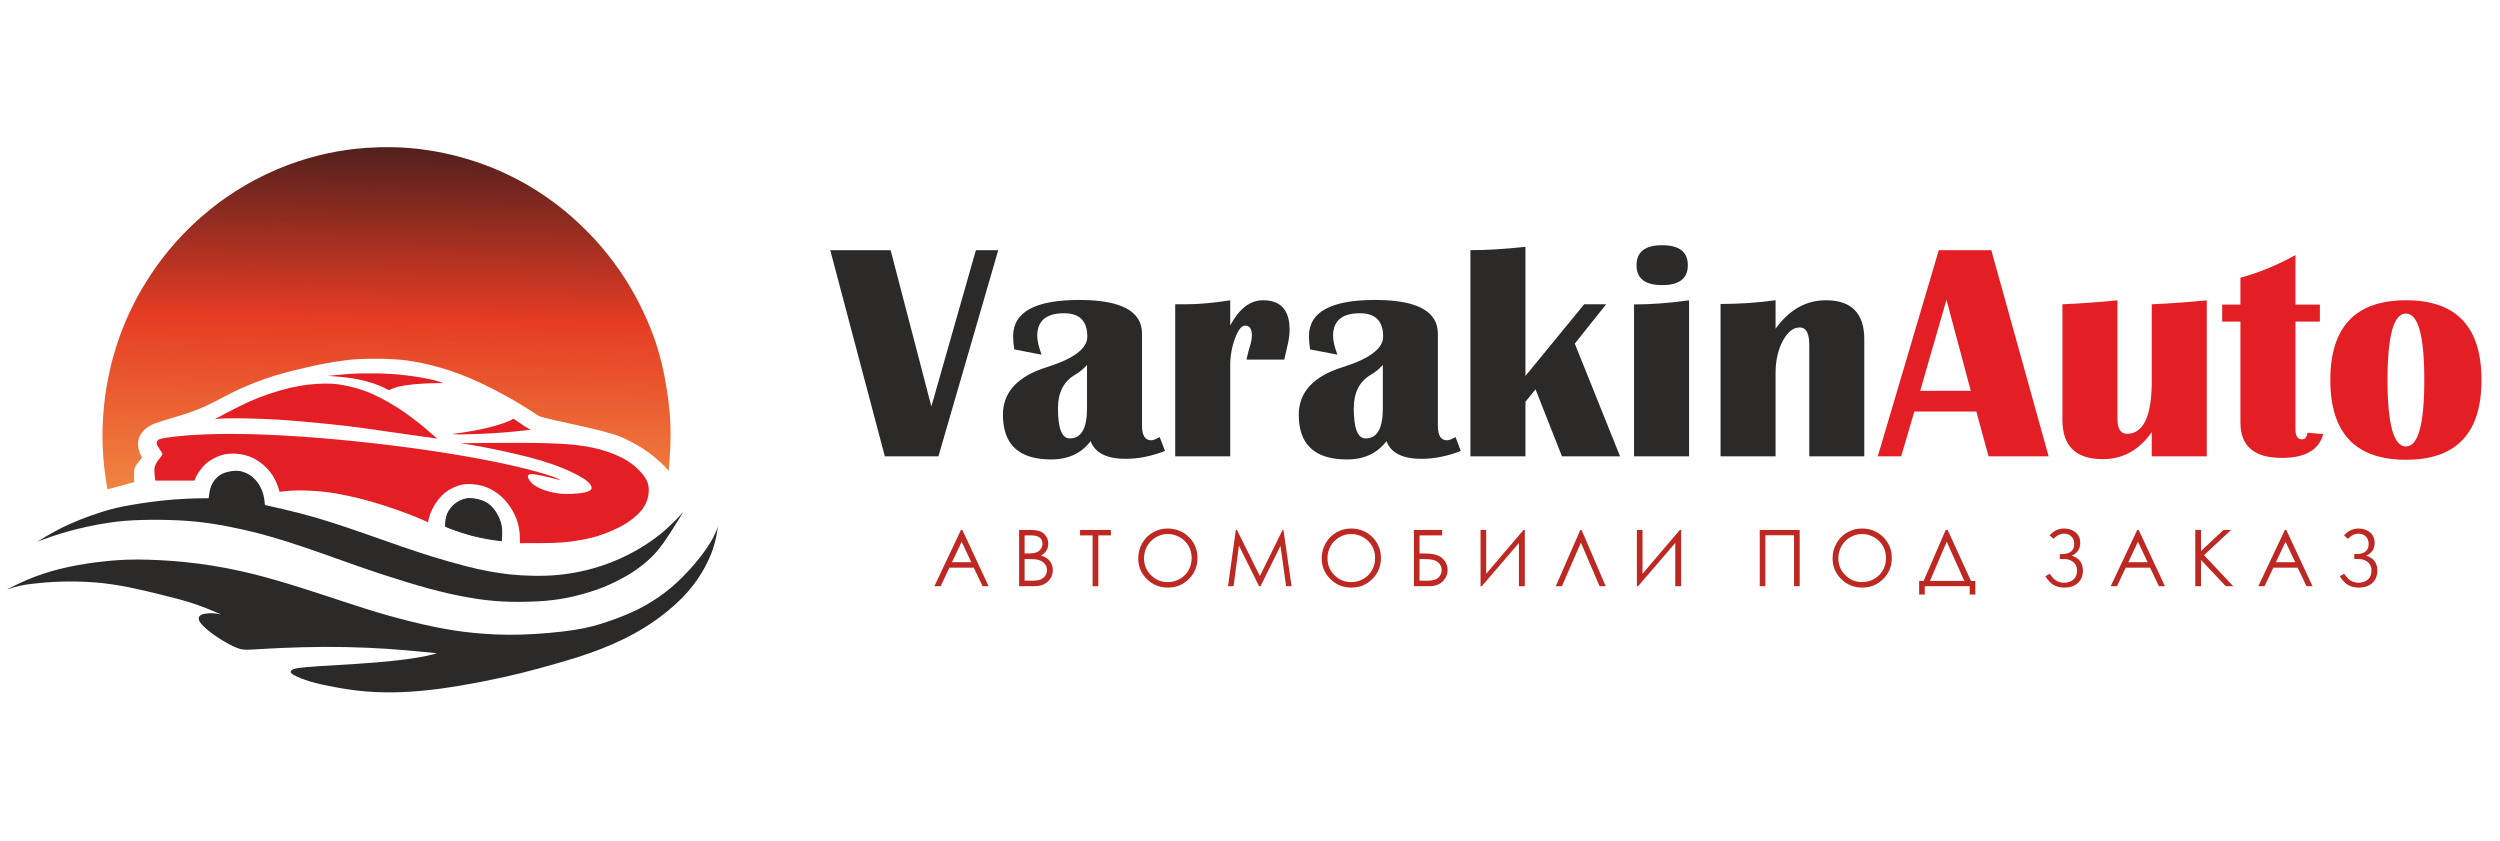 <?xml version="1.0" encoding="UTF-8"?> <svg xmlns="http://www.w3.org/2000/svg" width="1784" height="600" viewBox="0 0 1784 600" fill="none"><path fill-rule="evenodd" clip-rule="evenodd" d="M477.144 336.305C477.621 330.303 478.099 324.301 478.344 318.89C478.588 313.479 478.599 308.66 478.428 303.669C478.257 298.678 477.903 293.515 477.147 287.313C476.391 281.11 475.234 273.867 474.077 267.942C472.92 262.017 471.763 257.41 470.718 253.616C469.674 249.823 468.741 246.843 467.707 243.796C466.672 240.748 465.534 237.634 464.099 234.062C462.663 230.49 460.93 226.46 458.99 222.346C457.051 218.233 454.905 214.035 452.741 210.108C450.578 206.181 448.397 202.525 445.996 198.792C443.595 195.059 440.975 191.25 438.067 187.341C435.158 183.433 431.961 179.425 428.782 175.707C425.603 171.989 422.442 168.56 418.94 165.043C415.438 161.526 411.596 157.921 408.102 154.833C404.608 151.745 401.463 149.175 398.277 146.724C395.092 144.273 391.867 141.941 388.612 139.728C385.358 137.514 382.074 135.419 379.003 133.564C375.933 131.71 373.076 130.095 369.962 128.447C366.847 126.8 363.474 125.121 360.292 123.632C357.111 122.144 354.122 120.847 350.803 119.521C347.485 118.194 343.837 116.839 340.084 115.573C336.331 114.307 332.472 113.13 328.569 112.069C324.665 111.008 320.717 110.062 316.851 109.253C312.986 108.445 309.204 107.774 305.995 107.27C302.787 106.767 300.153 106.431 297.95 106.18C295.747 105.928 293.975 105.762 292.078 105.612C290.181 105.463 288.158 105.331 286.062 105.227C283.967 105.124 281.799 105.049 279.24 105.017C276.681 104.985 273.731 104.995 270.818 105.067C267.904 105.139 265.028 105.273 262.163 105.467C259.298 105.662 256.445 105.916 254.134 106.154C251.823 106.392 250.054 106.612 247.93 106.917C245.805 107.222 243.326 107.612 240.935 108.032C238.544 108.451 236.241 108.9 233.928 109.395C231.614 109.889 229.29 110.428 226.905 111.031C224.52 111.633 222.073 112.297 219.732 112.978C217.391 113.658 215.155 114.355 212.658 115.194C210.16 116.032 207.401 117.013 204.851 117.975C202.301 118.937 199.959 119.879 197.402 120.977C194.845 122.074 192.072 123.327 189.37 124.62C186.668 125.914 184.036 127.248 181.614 128.534C179.192 129.819 176.981 131.056 174.793 132.335C172.605 133.614 170.44 134.935 168.167 136.388C165.894 137.841 163.512 139.428 161.356 140.921C159.199 142.413 157.267 143.811 155.643 145.017C154.018 146.223 152.701 147.237 150.652 148.904C148.603 150.57 145.822 152.889 143.478 154.921C141.133 156.952 139.226 158.696 137.244 160.585C135.263 162.475 133.207 164.51 131.333 166.435C129.459 168.36 127.766 170.173 125.894 172.273C124.022 174.373 121.97 176.759 120.133 178.981C118.296 181.203 116.672 183.261 114.942 185.559C113.213 187.857 111.377 190.395 109.223 193.592C107.069 196.789 104.597 200.645 102.669 203.792C100.741 206.939 99.357 209.376 97.848 212.207C96.338 215.037 94.701 218.262 93.256 221.274C91.811 224.286 90.558 227.086 89.309 230.072C88.06 233.058 86.816 236.23 85.685 239.323C84.554 242.415 83.536 245.429 82.594 248.444C81.651 251.46 80.784 254.477 80.017 257.374C79.249 260.27 78.581 263.045 77.852 266.556C77.122 270.067 76.331 274.313 75.737 277.943C75.143 281.573 74.746 284.588 74.394 287.948C74.042 291.309 73.735 295.016 73.539 297.93C73.342 300.843 73.255 302.964 73.2 304.937C73.145 306.91 73.122 308.737 73.124 310.657C73.126 312.576 73.155 314.589 73.229 316.869C73.302 319.149 73.421 321.697 73.547 323.827C73.672 325.956 73.804 327.668 73.98 329.579C74.157 331.489 74.378 333.599 74.625 335.664C74.872 337.729 75.145 339.749 75.491 341.998C75.837 344.247 76.255 346.725 76.673 349.202C83.022 347.487 89.371 345.771 95.72 344.055C95.647 340.849 95.573 337.644 95.823 335.56C96.073 333.476 96.646 332.513 97.627 331.197C98.608 329.881 99.998 328.211 101.387 326.541C100.729 325.383 100.071 324.226 99.534 322.69C98.998 321.155 98.584 319.241 98.499 317.468C98.413 315.694 98.657 314.062 99.242 312.44C99.827 310.819 100.753 309.211 102.057 307.736C103.361 306.261 105.043 304.921 106.877 303.867C108.711 302.812 110.698 302.045 114.659 300.783C118.62 299.522 124.555 297.767 129.454 296.231C134.354 294.696 138.217 293.38 142.014 291.826C145.81 290.272 149.539 288.48 153.634 286.384C157.729 284.288 162.19 281.886 166.218 279.888C170.246 277.889 173.841 276.293 177.479 274.782C181.117 273.27 184.798 271.844 189.039 270.37C193.28 268.895 198.081 267.371 203.146 265.994C208.209 264.617 213.535 263.386 218.023 262.35C222.512 261.314 226.162 260.474 231.141 259.539C236.119 258.604 242.426 257.574 247.822 256.95C253.218 256.325 257.703 256.106 263.321 256.033C268.94 255.96 275.692 256.033 281.846 256.423C288.001 256.813 293.558 257.519 300.212 258.897C306.866 260.274 314.618 262.321 321.808 264.722C328.999 267.123 335.629 269.878 341.905 272.79C348.181 275.703 354.105 278.774 358.991 281.419C363.879 284.063 367.73 286.282 371.496 288.573C375.262 290.864 378.942 293.228 381.05 294.605C383.159 295.983 383.695 296.373 384.634 296.836C385.572 297.299 386.913 297.835 395.468 299.773C404.023 301.711 419.794 305.05 429.751 307.609C439.708 310.169 443.852 311.948 448.264 314.178C452.675 316.409 457.355 319.09 461.414 321.917C465.472 324.745 468.909 327.718 471.285 329.9C473.662 332.081 474.978 333.471 475.778 334.406C476.577 335.342 476.861 335.823 477.144 336.305Z" fill="url(#paint0_linear_60_16)"></path><path fill-rule="evenodd" clip-rule="evenodd" d="M234.035 268.245C239.056 267.684 244.077 267.123 249.927 266.782C255.777 266.441 262.456 266.319 268.964 266.441C275.472 266.563 281.809 266.928 288.427 267.684C295.044 268.439 301.943 269.585 306.647 270.597C311.351 271.608 313.862 272.486 316.372 273.363C314.008 273.363 311.644 273.363 308.036 273.473C304.428 273.582 299.578 273.802 295.203 274.229C290.828 274.655 286.928 275.289 284.039 276.02C281.151 276.751 279.274 277.58 277.397 278.408C275.398 277.336 273.4 276.264 270.756 275.179C268.111 274.094 264.82 272.998 261.335 272.059C257.849 271.121 254.168 270.341 250.33 269.78C246.491 269.219 242.493 268.878 239.751 268.659C237.009 268.439 235.522 268.342 234.035 268.245Z" fill="#E31E24"></path><path fill-rule="evenodd" clip-rule="evenodd" d="M153.234 299.103C159.523 295.763 165.812 292.424 171.065 289.816C176.317 287.208 180.534 285.331 185.202 283.539C189.869 281.748 194.988 280.042 199.875 278.64C204.762 277.239 209.418 276.142 213.695 275.386C217.973 274.631 221.873 274.216 225.59 273.96C229.308 273.704 232.842 273.607 236.328 273.79C239.813 273.972 243.25 274.435 247.137 275.252C251.025 276.069 255.364 277.239 259.325 278.616C263.286 279.993 266.869 281.577 270.793 283.576C274.717 285.575 278.983 287.988 282.907 290.45C286.832 292.912 290.415 295.422 293.876 298.018C297.337 300.614 300.676 303.295 303.662 305.806C306.648 308.316 309.28 310.656 311.913 312.996C299.092 311.192 286.271 309.389 275.924 307.889C265.576 306.391 257.704 305.197 248.027 304.051C238.35 302.905 226.87 301.808 218.473 301.041C210.075 300.273 204.762 299.834 198.339 299.456C191.917 299.078 184.384 298.762 177.572 298.603C170.759 298.445 164.666 298.445 160.73 298.554C156.793 298.664 155.014 298.883 153.234 299.103Z" fill="#E31E24"></path><path fill-rule="evenodd" clip-rule="evenodd" d="M322.552 309.742C327.744 309.023 332.935 308.304 338.243 307.329C343.55 306.354 348.974 305.124 353.386 303.856C357.797 302.588 361.198 301.284 363.196 300.431C365.195 299.578 365.792 299.176 366.389 298.774C369.314 300.797 372.239 302.82 374.299 304.136C376.359 305.452 377.553 306.062 378.747 306.671C374.933 307.122 371.118 307.573 366.432 308.012C361.746 308.45 356.188 308.877 351.204 309.182C346.22 309.486 341.808 309.669 337.847 309.803C333.886 309.937 330.376 310.022 327.902 310.004C325.428 309.986 323.99 309.864 322.552 309.742Z" fill="#E31E24"></path><path fill-rule="evenodd" clip-rule="evenodd" d="M328.805 316.287C343.893 316.116 358.981 315.945 372.387 316.006C385.793 316.067 397.517 316.36 406.621 317.128C415.725 317.895 422.208 319.138 427.753 320.625C433.299 322.112 437.906 323.843 441.879 325.719C445.852 327.596 449.191 329.62 452.177 332.045C455.162 334.47 457.795 337.297 459.526 339.662C461.257 342.026 462.085 343.927 462.548 345.926C463.011 347.925 463.109 350.021 462.816 352.3C462.524 354.579 461.841 357.041 460.879 359.186C459.916 361.331 458.673 363.159 456.966 365.072C455.26 366.986 453.091 368.984 450.483 370.928C447.876 372.872 444.828 374.761 441.441 376.486C438.053 378.21 434.323 379.771 430.862 381.026C427.401 382.281 424.208 383.231 421.124 383.975C418.041 384.718 415.067 385.255 411.935 385.754C408.803 386.254 405.513 386.717 401.905 387.022C398.298 387.326 394.374 387.472 389.17 387.545C383.966 387.619 377.482 387.619 370.998 387.619C371.023 384.962 371.047 382.305 370.694 379.307C370.34 376.309 369.609 372.97 368.268 369.606C366.928 366.242 364.978 362.854 362.869 360.003C360.761 357.151 358.494 354.835 356.179 352.971C353.863 351.106 351.499 349.692 349.427 348.681C347.355 347.669 345.576 347.06 343.516 346.548C341.457 346.036 339.117 345.622 336.789 345.463C334.461 345.305 332.146 345.402 330.013 345.792C327.88 346.182 325.93 346.865 323.907 347.779C321.884 348.693 319.788 349.839 317.765 351.447C315.741 353.056 313.792 355.128 312.22 357.2C310.647 359.272 309.453 361.343 308.515 363.269C307.576 365.194 306.893 366.974 306.418 368.522C305.943 370.069 305.675 371.386 305.407 372.702C303.018 371.605 300.629 370.508 297.01 369.021C293.39 367.534 288.54 365.657 282.897 363.683C277.254 361.709 270.819 359.637 265.006 357.968C259.192 356.297 254.001 355.03 248.712 353.885C243.422 352.739 238.035 351.715 231.747 351.008C225.458 350.302 218.268 349.912 212.747 349.96C207.226 350.009 203.375 350.497 199.524 350.984C198.793 348.474 198.062 345.963 196.758 343.258C195.453 340.552 193.576 337.652 191.371 335.142C189.165 332.631 186.63 330.51 183.997 328.816C181.365 327.122 178.635 325.855 175.674 325.001C172.712 324.148 169.519 323.71 166.448 323.673C163.377 323.637 160.427 324.002 157.393 325.014C154.358 326.025 151.238 327.683 148.898 329.365C146.558 331.046 144.998 332.753 143.706 334.349C142.415 335.946 141.391 337.433 140.611 338.847C139.831 340.26 139.295 341.6 138.758 342.941C129.447 342.941 120.136 342.941 110.825 342.941C110.581 341.064 110.338 339.187 110.216 337.579C110.094 335.97 110.094 334.629 110.435 333.24C110.776 331.851 111.459 330.413 112.495 328.938C113.531 327.463 114.92 325.952 115.524 324.996C116.126 324.039 115.944 323.637 115.274 322.607C114.603 321.577 113.445 319.919 112.738 318.719C112.032 317.519 111.775 316.775 111.825 316.075C111.873 315.373 112.227 314.715 112.562 314.246C112.897 313.777 113.214 313.497 114.932 313.083C116.651 312.668 119.771 312.12 124.828 311.541C129.886 310.962 136.881 310.353 146.241 309.987C155.601 309.621 167.325 309.5 181.219 309.89C195.112 310.279 211.175 311.181 228.128 312.558C245.08 313.936 262.922 315.788 279.887 317.884C296.852 319.98 312.938 322.32 327.978 324.88C343.017 327.439 357.008 330.218 368.147 332.814C379.286 335.41 387.574 337.823 392.449 339.444C397.324 341.064 398.786 341.893 400.249 342.722C397.494 342.015 394.74 341.308 391.51 340.541C388.28 339.773 384.576 338.944 382.053 338.566C379.53 338.188 378.189 338.262 377.422 338.688C376.654 339.115 376.459 339.895 376.946 341.138C377.434 342.381 378.604 344.087 380.444 345.598C382.284 347.109 384.795 348.426 387.842 349.535C390.889 350.644 394.472 351.546 397.872 352.021C401.272 352.496 404.49 352.545 407.756 352.423C411.022 352.301 414.337 352.008 416.738 351.521C419.139 351.034 420.626 350.351 421.406 349.632C422.186 348.913 422.259 348.157 422.076 347.39C421.893 346.622 421.454 345.842 420.455 344.769C419.456 343.697 417.896 342.332 414.8 340.504C411.705 338.676 407.073 336.385 402.077 334.301C397.08 332.217 391.717 330.34 386.014 328.634C380.31 326.927 374.265 325.391 368.172 323.966C362.078 322.54 355.936 321.223 350.683 320.163C345.43 319.103 341.067 318.299 337.569 317.696C334.071 317.092 331.438 316.689 328.805 316.287Z" fill="#E31E24"></path><path fill-rule="evenodd" clip-rule="evenodd" d="M26.734 386.45C31.414 383.622 36.094 380.795 41.115 378.162C46.137 375.53 51.499 373.092 56.715 370.996C61.931 368.9 67.001 367.145 71.778 365.61C76.556 364.074 81.041 362.758 87.89 361.393C94.739 360.028 103.953 358.614 112.143 357.64C120.332 356.664 127.498 356.128 133.452 355.854C139.405 355.58 144.146 355.567 148.887 355.555C149.216 352.898 149.545 350.242 150.295 347.939C151.044 345.635 152.214 343.685 153.653 341.991C155.091 340.297 156.797 338.859 159.161 337.836C161.526 336.811 164.548 336.202 166.985 336.019C169.423 335.837 171.275 336.08 173.067 336.592C174.859 337.104 176.589 337.884 178.149 338.884C179.709 339.883 181.098 341.101 182.256 342.369C183.414 343.636 184.34 344.952 185.205 346.452C186.071 347.951 186.875 349.633 187.436 351.266C187.996 352.899 188.313 354.483 188.545 355.994C188.776 357.506 188.922 358.943 189.068 360.382C197.442 362.271 205.814 364.16 213.584 366.153C221.354 368.145 228.52 370.241 236.101 372.654C243.681 375.068 251.676 377.797 260.219 380.771C268.762 383.745 277.854 386.962 285.69 389.68C293.527 392.398 300.108 394.616 307.859 397.004C315.61 399.393 324.531 401.953 331.429 403.756C338.327 405.56 343.202 406.608 348.223 407.547C353.244 408.485 358.412 409.314 363.835 409.887C369.259 410.46 374.938 410.776 380.751 410.874C386.564 410.971 392.512 410.85 398.898 410.216C405.284 409.582 412.109 408.436 418.775 406.791C425.442 405.146 431.95 403.001 437.995 400.539C444.04 398.077 449.621 395.298 455.008 392.178C460.395 389.058 465.587 385.597 470.072 382.075C474.557 378.553 478.335 374.97 481.15 372.155C483.965 369.339 485.818 367.292 487.67 365.245C482.478 373.678 477.287 382.112 473.058 387.974C468.829 393.836 465.562 397.126 462.15 400.124C458.738 403.123 455.179 405.828 451.547 408.205C447.915 410.581 444.21 412.629 440.042 414.713C435.874 416.797 431.243 418.917 425.149 421.026C419.056 423.134 411.5 425.23 404.334 426.644C397.168 428.058 390.391 428.789 382.64 429.179C374.889 429.569 366.164 429.618 358.096 429.179C350.028 428.741 342.617 427.814 334.403 426.376C326.189 424.938 317.171 422.988 306.275 420.039C295.38 417.089 282.608 413.141 271.737 409.558C260.866 405.974 251.896 402.757 243.219 399.662C234.541 396.566 226.156 393.593 218.039 390.838C209.923 388.084 202.074 385.549 194.616 383.38C187.157 381.21 180.088 379.407 172.776 377.773C165.464 376.14 157.907 374.678 150.522 373.581C143.137 372.484 135.922 371.753 127.635 371.338C119.347 370.924 109.988 370.827 101.529 371.046C93.071 371.265 85.515 371.802 76.643 373.167C67.771 374.531 57.582 376.725 49.044 379.077C40.507 381.429 33.621 383.939 26.734 386.45Z" fill="#2B2A29"></path><path fill-rule="evenodd" clip-rule="evenodd" d="M4.835 420.598C11.172 417.478 17.51 414.359 24.725 411.604C31.939 408.85 40.032 406.461 49.075 404.535C58.118 402.61 68.111 401.148 77.325 400.27C86.538 399.393 94.972 399.1 105.575 399.392C116.178 399.685 128.95 400.562 141.674 402.22C154.397 403.877 167.072 406.315 179.186 409.264C191.3 412.214 202.853 415.675 213.773 419.112C224.693 422.548 234.979 425.961 245.216 429.325C255.454 432.688 265.642 436.003 276.562 439.099C287.482 442.194 299.133 445.071 309.346 447.191C319.558 449.312 328.333 450.677 338.229 451.652C348.126 452.627 359.143 453.212 371.94 452.846C384.736 452.48 399.312 451.164 409.89 449.507C420.469 447.849 427.05 445.851 434.07 443.437C441.09 441.025 448.548 438.197 455.617 434.638C462.685 431.08 469.364 426.79 475.141 422.329C480.918 417.869 485.793 413.237 490.326 408.387C494.86 403.536 499.052 398.467 502.245 394.104C505.439 389.741 507.632 386.084 509.168 383.11C510.704 380.137 511.581 377.846 512.458 375.554C511.63 380.478 510.801 385.402 509.046 390.837C507.291 396.273 504.61 402.22 500.978 408.314C497.346 414.407 492.764 420.647 486.012 427.375C479.261 434.102 470.339 441.317 460.346 447.557C450.352 453.797 439.286 459.062 428.415 463.278C417.544 467.495 406.868 470.664 397.459 473.369C388.051 476.075 379.91 478.318 371.403 480.413C362.896 482.51 354.024 484.46 344.445 486.337C334.866 488.213 324.58 490.017 314.733 491.358C304.885 492.698 295.476 493.576 286.434 493.917C277.391 494.258 268.713 494.063 260.719 493.381C252.724 492.698 245.411 491.528 238.806 490.31C232.2 489.091 226.302 487.823 221.354 486.337C216.405 484.85 212.409 483.144 210.166 481.949C207.923 480.755 207.436 480.072 207.46 479.39C207.485 478.708 208.021 478.025 209.605 477.464C211.19 476.904 213.822 476.465 219.233 476.002C224.644 475.538 232.834 475.051 241.39 474.54C249.945 474.028 258.866 473.491 267.275 472.809C275.685 472.126 283.582 471.297 289.944 470.444C296.305 469.591 301.131 468.714 304.538 467.995C307.944 467.276 309.931 466.715 311.917 466.154C304.118 465.374 296.317 464.594 288.201 463.911C280.084 463.229 271.651 462.644 262.194 462.23C252.736 461.816 242.255 461.572 231.36 461.62C220.465 461.669 209.155 462.011 199.966 462.425C190.777 462.84 183.708 463.327 179.15 463.546C174.592 463.766 172.545 463.717 168.938 462.278C165.33 460.841 160.162 458.013 155.702 455.088C151.241 452.163 147.488 449.141 145.148 446.825C142.808 444.51 141.881 442.901 141.808 441.536C141.735 440.171 142.515 439.05 144.465 438.392C146.415 437.734 149.535 437.539 151.973 437.636C154.41 437.734 156.165 438.124 157.92 438.513C151.534 435.783 145.148 433.054 138.177 430.738C131.205 428.423 123.649 426.521 115.874 424.596C108.098 422.67 100.104 420.72 92.231 419.136C84.358 417.552 76.607 416.333 68.246 415.651C59.886 414.968 50.916 414.822 43.116 415.066C35.316 415.309 28.687 415.943 23.982 416.479C19.278 417.015 16.499 417.454 13.629 418.124C10.759 418.795 7.797 419.697 4.835 420.598Z" fill="#2B2A29"></path><path fill-rule="evenodd" clip-rule="evenodd" d="M317.953 375.585C318.051 373.245 318.148 370.905 318.709 368.784C319.269 366.664 320.293 364.762 321.512 363.129C322.73 361.496 324.144 360.132 325.802 358.986C327.459 357.84 329.36 356.914 331.261 356.378C333.163 355.842 335.064 355.695 337.404 355.939C339.744 356.183 342.523 356.817 344.911 357.816C347.3 358.815 349.299 360.18 351.175 362.276C353.052 364.373 354.807 367.2 355.977 369.857C357.148 372.514 357.732 375 357.927 377.632C358.122 380.265 357.927 383.043 357.732 385.822C354.905 385.481 352.077 385.14 348.519 384.53C344.96 383.921 340.67 383.043 336.307 381.873C331.944 380.704 327.508 379.241 324.437 378.144C321.365 377.047 319.659 376.316 317.953 375.585Z" fill="#2B2A29" stroke="#2B2A29" stroke-width="0.756" stroke-miterlimit="22.926"></path><path d="M712.346 178.529L669.663 325.66H631.428L592.458 178.529H635.545L664.626 290.036L696.39 178.529H712.346ZM831.316 321.8C821.72 325.55 812.345 327.425 803.228 327.425C789.735 327.425 781.426 323.197 778.265 314.778C771.72 323.491 762.346 327.866 750.067 327.866C727.162 327.866 715.692 317.241 715.692 295.992C715.692 279.852 726.169 268.492 747.088 261.984C766.316 255.955 775.912 248.676 775.912 240.22C775.912 229.081 770.397 223.529 759.331 223.529C746.574 223.529 740.177 228.933 740.177 239.706C740.177 243.087 741.206 247.536 743.265 253.087L723.78 249.337C723.228 245.955 722.971 242.793 722.971 239.852C722.971 222.646 738.706 214.044 770.14 214.044C800.029 214.044 814.956 222.058 814.956 238.124V304.006C814.956 310.808 817.162 314.19 821.536 314.19C822.897 314.19 824.919 313.418 827.566 311.873L831.316 321.8ZM775.691 260.404C773.228 263.198 770.397 265.551 767.162 267.425C759.037 272.168 754.956 280.109 754.956 291.323C754.956 305.698 757.75 312.867 763.375 312.867C771.574 312.867 775.691 305.771 775.691 291.543V260.404ZM916.462 256.617H889.513C890.432 252.389 891.205 249.264 891.903 247.242C892.859 244.301 893.336 241.617 893.336 239.264C893.336 234.668 891.719 232.352 888.447 232.352C885.947 232.352 883.557 235.404 881.314 241.47C879.035 247.536 877.895 253.933 877.895 260.698V325.66H838.631V217.132H846.278C855.323 217.132 865.837 216.176 877.895 214.301V232.242C884.293 220.257 892.087 214.264 901.315 214.264C913.925 214.264 920.248 221.249 920.248 235.22C920.248 238.897 919.66 243.125 918.447 247.867C918.042 249.816 917.381 252.72 916.462 256.617ZM1042.42 321.8C1032.82 325.55 1023.45 327.425 1014.33 327.425C1000.84 327.425 992.526 323.197 989.365 314.778C982.82 323.491 973.446 327.866 961.167 327.866C938.262 327.866 926.792 317.241 926.792 295.992C926.792 279.852 937.27 268.492 958.188 261.984C977.416 255.955 987.012 248.676 987.012 240.22C987.012 229.081 981.498 223.529 970.431 223.529C957.674 223.529 951.277 228.933 951.277 239.706C951.277 243.087 952.306 247.536 954.365 253.087L934.88 249.337C934.328 245.955 934.071 242.793 934.071 239.852C934.071 222.646 949.806 214.044 981.24 214.044C1011.13 214.044 1026.06 222.058 1026.06 238.124V304.006C1026.06 310.808 1028.26 314.19 1032.64 314.19C1034 314.19 1036.02 313.418 1038.67 311.873L1042.42 321.8ZM986.791 260.404C984.329 263.198 981.498 265.551 978.262 267.425C970.137 272.168 966.056 280.109 966.056 291.323C966.056 305.698 968.851 312.867 974.475 312.867C982.674 312.867 986.791 305.771 986.791 291.543V260.404ZM1146.16 217.132L1123.77 245.22L1156.09 325.66H1114.62L1095.76 277.867L1088.56 286.69V325.66H1049.29V178.529C1060.83 178.529 1073.92 177.721 1088.56 176.14V268.271L1130.47 217.132H1146.16ZM1186.13 175C1198.33 175 1204.44 179.743 1204.44 189.228C1204.44 198.713 1198.33 203.455 1186.13 203.455C1173.92 203.455 1167.82 198.713 1167.82 189.228C1167.82 179.743 1173.92 175 1186.13 175ZM1166.05 325.66V217.242C1178.33 217.242 1191.42 216.25 1205.32 214.301V325.66H1166.05ZM1330.35 325.66H1291.09V245.992C1291.09 237.794 1288.81 233.676 1284.25 233.676C1279.58 233.676 1275.58 236.911 1272.16 243.345C1268.74 249.816 1267.05 257.425 1267.05 266.212V325.66H1227.78V216.911C1241.27 216.911 1254.36 216.029 1267.05 214.228V234.559C1276.82 221.029 1288.81 214.264 1302.93 214.264C1321.2 214.264 1330.35 223.529 1330.35 242.095V325.66Z" fill="#2B2A29"></path><path d="M1420.98 178.529L1461.9 325.66H1419.03L1410.32 293.676H1366.05L1356.68 325.66H1339.99L1383.52 178.529H1420.98ZM1370.24 278.896H1406.35L1388.99 213.897L1370.24 278.896ZM1574.76 214.301V325.66H1535.5V308.344C1526.46 321.212 1514.8 327.645 1500.54 327.645C1481.35 327.645 1471.75 318.344 1471.75 299.705V217.132C1484.95 216.544 1498.04 215.625 1511.01 214.301V298.748C1511.01 305.955 1513.26 309.557 1517.74 309.557C1529.58 309.557 1535.5 296.984 1535.5 271.837V217.132C1548.62 216.544 1561.71 215.625 1574.76 214.301ZM1655.46 217.353V229.485H1638.04V306.359C1638.04 311.139 1639.58 313.528 1642.67 313.528C1644.87 313.528 1646.2 311.947 1646.64 308.748L1657.85 309.815C1654.76 321.101 1644.91 326.763 1628.37 326.763C1608.62 326.763 1598.77 318.381 1598.77 301.616V229.485H1585.76V217.353H1598.77V198.198C1612.34 194.449 1625.43 189.044 1638.04 181.985V217.353H1655.46ZM1716.93 214.264C1752.85 214.264 1770.79 233.235 1770.79 271.175C1770.79 309.116 1752.85 328.087 1716.93 328.087C1680.94 328.087 1662.92 309.116 1662.92 271.175C1662.92 233.235 1680.94 214.264 1716.93 214.264ZM1716.82 223.75C1708.11 223.75 1703.73 239.558 1703.73 271.175C1703.73 302.793 1708.11 318.602 1716.82 318.602C1725.61 318.602 1729.98 302.793 1729.98 271.175C1729.98 239.558 1725.61 223.75 1716.82 223.75Z" fill="#E31E24"></path><path d="M686.738 378.158L705.466 418.297H701.152L694.882 405.104H677.486L671.253 418.297H666.781L685.732 378.158H686.738ZM686.235 386.581L679.331 401.19H693.111L686.235 386.581ZM727.24 378.158H735.15C738.336 378.158 740.787 378.531 742.492 379.286C744.206 380.04 745.557 381.205 746.545 382.771C747.542 384.326 748.035 386.069 748.035 387.969C748.035 389.758 747.598 391.38 746.731 392.842C745.864 394.305 744.588 395.488 742.911 396.401C744.998 397.109 746.601 397.939 747.719 398.899C748.846 399.849 749.713 401.004 750.337 402.364C750.961 403.715 751.278 405.188 751.278 406.771C751.278 409.995 750.104 412.725 747.747 414.952C745.39 417.179 742.231 418.297 738.261 418.297H727.24V378.158ZM731.153 382.071V394.929H733.454C736.249 394.929 738.308 394.668 739.622 394.156C740.936 393.634 741.979 392.814 742.743 391.696C743.517 390.578 743.899 389.33 743.899 387.969C743.899 386.134 743.256 384.69 741.97 383.637C740.675 382.593 738.625 382.071 735.812 382.071H731.153ZM731.153 398.954V414.383H736.137C739.073 414.383 741.225 414.095 742.594 413.526C743.964 412.949 745.063 412.045 745.892 410.824C746.722 409.604 747.141 408.281 747.141 406.864C747.141 405.076 746.554 403.51 745.39 402.178C744.225 400.855 742.622 399.942 740.582 399.448C739.212 399.122 736.827 398.954 733.426 398.954H731.153ZM770.731 382.071V378.158H792.702V382.071H783.757V418.297H779.676V382.071H770.731ZM833.119 377.152C839.194 377.152 844.282 379.183 848.372 383.236C852.462 387.289 854.511 392.283 854.511 398.209C854.511 404.088 852.471 409.072 848.39 413.162C844.3 417.253 839.324 419.303 833.446 419.303C827.501 419.303 822.479 417.262 818.389 413.19C814.299 409.119 812.249 404.191 812.249 398.404C812.249 394.547 813.181 390.979 815.044 387.68C816.907 384.391 819.451 381.811 822.675 379.947C825.89 378.084 829.374 377.152 833.119 377.152ZM833.297 381.065C830.334 381.065 827.52 381.839 824.855 383.385C822.199 384.932 820.122 387.01 818.622 389.627C817.131 392.255 816.386 395.171 816.386 398.395C816.386 403.157 818.035 407.181 821.342 410.461C824.65 413.75 828.638 415.389 833.297 415.389C836.418 415.389 839.297 414.635 841.943 413.125C844.598 411.616 846.667 409.548 848.148 406.929C849.63 404.312 850.375 401.404 850.375 398.199C850.375 395.013 849.63 392.134 848.148 389.562C846.667 386.991 844.57 384.932 841.878 383.385C839.185 381.839 836.324 381.065 833.297 381.065ZM876.313 418.297L881.876 378.158H882.705L899.038 411.085L915.269 378.158H915.874L921.651 418.297H917.766L913.74 389.562L899.523 418.297H898.47L884.112 389.339L880.264 418.297H876.313ZM964.035 377.152C970.11 377.152 975.197 379.183 979.287 383.236C983.377 387.289 985.427 392.283 985.427 398.209C985.427 404.088 983.386 409.072 979.305 413.162C975.215 417.253 970.24 419.303 964.361 419.303C958.417 419.303 953.394 417.262 949.304 413.19C945.214 409.119 943.164 404.191 943.164 398.404C943.164 394.547 944.096 390.979 945.959 387.68C947.823 384.391 950.366 381.811 953.59 379.947C956.805 378.084 960.289 377.152 964.035 377.152ZM964.212 381.065C961.249 381.065 958.436 381.839 955.77 383.385C953.115 384.932 951.037 387.01 949.537 389.627C948.046 392.255 947.301 395.171 947.301 398.395C947.301 403.157 948.95 407.181 952.258 410.461C955.565 413.75 959.554 415.389 964.212 415.389C967.333 415.389 970.212 414.635 972.858 413.125C975.514 411.616 977.582 409.548 979.063 406.929C980.545 404.312 981.29 401.404 981.29 398.199C981.29 395.013 980.545 392.134 979.063 389.562C977.582 386.991 975.486 384.932 972.793 383.385C970.1 381.839 967.24 381.065 964.212 381.065ZM1008.96 418.297V378.158H1029.09V382.071H1012.99V394.929H1014.86C1019.84 394.929 1023.47 395.367 1025.72 396.252C1027.99 397.137 1029.76 398.526 1031.05 400.426C1032.35 402.327 1033 404.451 1033 406.78C1033 409.837 1031.85 412.52 1029.56 414.831C1027.27 417.142 1024.07 418.297 1019.98 418.297H1008.96ZM1012.99 398.954V414.383H1017.9C1020.81 414.383 1022.95 414.095 1024.3 413.526C1025.66 412.949 1026.74 412.063 1027.54 410.871C1028.35 409.669 1028.75 408.337 1028.75 406.864C1028.75 405.001 1028.18 403.426 1027.05 402.132C1025.9 400.836 1024.48 399.979 1022.78 399.569C1021.08 399.159 1018.56 398.954 1015.21 398.954H1012.99ZM1088.1 418.297H1083.91V387.456L1057.42 418.297H1056.52V378.158H1060.54V409.455L1087.2 378.158H1088.1V418.297ZM1145.82 418.297H1141.45L1128.13 387.224L1114.58 418.297H1110.21L1127.71 378.158H1128.6L1145.82 418.297ZM1199.66 418.297H1195.46V387.456L1168.97 418.297H1168.07V378.158H1172.1V409.455L1198.75 378.158H1199.66V418.297ZM1255.74 378.158H1284.25V418.297H1280.22V381.959H1259.76V418.297H1255.74V378.158ZM1328.6 377.152C1334.67 377.152 1339.76 379.183 1343.85 383.236C1347.94 387.289 1349.99 392.283 1349.99 398.209C1349.99 404.088 1347.95 409.072 1343.87 413.162C1339.78 417.253 1334.8 419.303 1328.92 419.303C1322.98 419.303 1317.96 417.262 1313.87 413.19C1309.78 409.119 1307.73 404.191 1307.73 398.404C1307.73 394.547 1308.66 390.979 1310.52 387.68C1312.38 384.391 1314.93 381.811 1318.15 379.947C1321.37 378.084 1324.85 377.152 1328.6 377.152ZM1328.77 381.065C1325.81 381.065 1323 381.839 1320.33 383.385C1317.68 384.932 1315.6 387.01 1314.1 389.627C1312.61 392.255 1311.86 395.171 1311.86 398.395C1311.86 403.157 1313.51 407.181 1316.82 410.461C1320.13 413.75 1324.11 415.389 1328.77 415.389C1331.89 415.389 1334.77 414.635 1337.42 413.125C1340.07 411.616 1342.14 409.548 1343.62 406.929C1345.11 404.312 1345.85 401.404 1345.85 398.199C1345.85 395.013 1345.11 392.134 1343.62 389.562C1342.14 386.991 1340.05 384.932 1337.35 383.385C1334.66 381.839 1331.8 381.065 1328.77 381.065ZM1373.52 424.278H1369.5V414.551H1372.71L1388.46 378.158H1389.85L1406.48 414.551H1409.58V424.278H1405.56V418.297H1373.52V424.278ZM1377.24 414.551H1401.73L1389.18 386.544L1377.24 414.551ZM1462.59 382.062C1465.42 378.791 1468.9 377.152 1473.06 377.152C1476.36 377.152 1479.09 378.102 1481.24 380.003C1483.39 381.894 1484.46 384.354 1484.46 387.373C1484.46 391.64 1482.45 394.696 1478.42 396.551C1483.72 398.19 1486.36 401.731 1486.36 407.191C1486.36 410.824 1485.18 413.759 1482.81 415.977C1480.44 418.194 1477.19 419.303 1473.08 419.303C1470.2 419.303 1467.69 418.706 1465.58 417.514C1463.45 416.321 1461.45 414.234 1459.58 411.253L1462.68 409.417C1464.54 412.147 1466.28 413.899 1467.91 414.672C1469.54 415.445 1471.22 415.837 1472.97 415.837C1475.53 415.837 1477.7 415.101 1479.49 413.629C1481.27 412.156 1482.17 409.995 1482.17 407.135C1482.17 405.625 1481.86 404.312 1481.26 403.194C1480.64 402.076 1479.78 401.172 1478.68 400.482C1477.56 399.793 1476.51 399.355 1475.5 399.168C1474.5 398.991 1472.85 398.899 1470.55 398.899H1469.87V395.376H1471.21C1477.18 395.376 1480.16 392.963 1480.16 388.147C1480.16 385.91 1479.48 384.139 1478.12 382.817C1476.76 381.503 1475.04 380.841 1472.95 380.841C1470.25 380.841 1467.72 382.062 1465.34 384.503L1462.59 382.062ZM1526.16 378.158L1544.88 418.297H1540.57L1534.3 405.104H1516.9L1510.67 418.297H1506.2L1525.15 378.158H1526.16ZM1525.65 386.581L1518.75 401.19H1532.53L1525.65 386.581ZM1566.55 378.158H1570.63V393.215L1586.72 378.158H1592.12L1572.78 396.159L1593.63 418.297H1588.27L1570.63 399.55V418.297H1566.55V378.158ZM1631.49 378.158L1650.21 418.297H1645.9L1639.63 405.104H1622.23L1616 418.297H1611.53L1630.48 378.158H1631.49ZM1630.98 386.581L1624.08 401.19H1637.86L1630.98 386.581ZM1672.7 382.062C1675.53 378.791 1679.01 377.152 1683.17 377.152C1686.47 377.152 1689.2 378.102 1691.35 380.003C1693.5 381.894 1694.57 384.354 1694.57 387.373C1694.57 391.64 1692.56 394.696 1688.54 396.551C1693.83 398.19 1696.47 401.731 1696.47 407.191C1696.47 410.824 1695.29 413.759 1692.92 415.977C1690.55 418.194 1687.31 419.303 1683.19 419.303C1680.31 419.303 1677.8 418.706 1675.69 417.514C1673.56 416.321 1671.56 414.234 1669.69 411.253L1672.79 409.417C1674.65 412.147 1676.39 413.899 1678.03 414.672C1679.65 415.445 1681.33 415.837 1683.08 415.837C1685.64 415.837 1687.81 415.101 1689.6 413.629C1691.39 412.156 1692.28 409.995 1692.28 407.135C1692.28 405.625 1691.97 404.312 1691.37 403.194C1690.75 402.076 1689.9 401.172 1688.79 400.482C1687.67 399.793 1686.62 399.355 1685.61 399.168C1684.61 398.991 1682.96 398.899 1680.66 398.899H1679.98V395.376H1681.32C1687.29 395.376 1690.27 392.963 1690.27 388.147C1690.27 385.91 1689.59 384.139 1688.23 382.817C1686.87 381.503 1685.15 380.841 1683.07 380.841C1680.36 380.841 1677.83 382.062 1675.45 384.503L1672.7 382.062Z" fill="#BD2822"></path><defs><linearGradient id="paint0_linear_60_16" x1="277.966" y1="104.986" x2="273.702" y2="349.216" gradientUnits="userSpaceOnUse"><stop stop-color="#52201D"></stop><stop offset="0.502" stop-color="#E63C24"></stop><stop offset="1" stop-color="#F08340"></stop></linearGradient></defs></svg> 